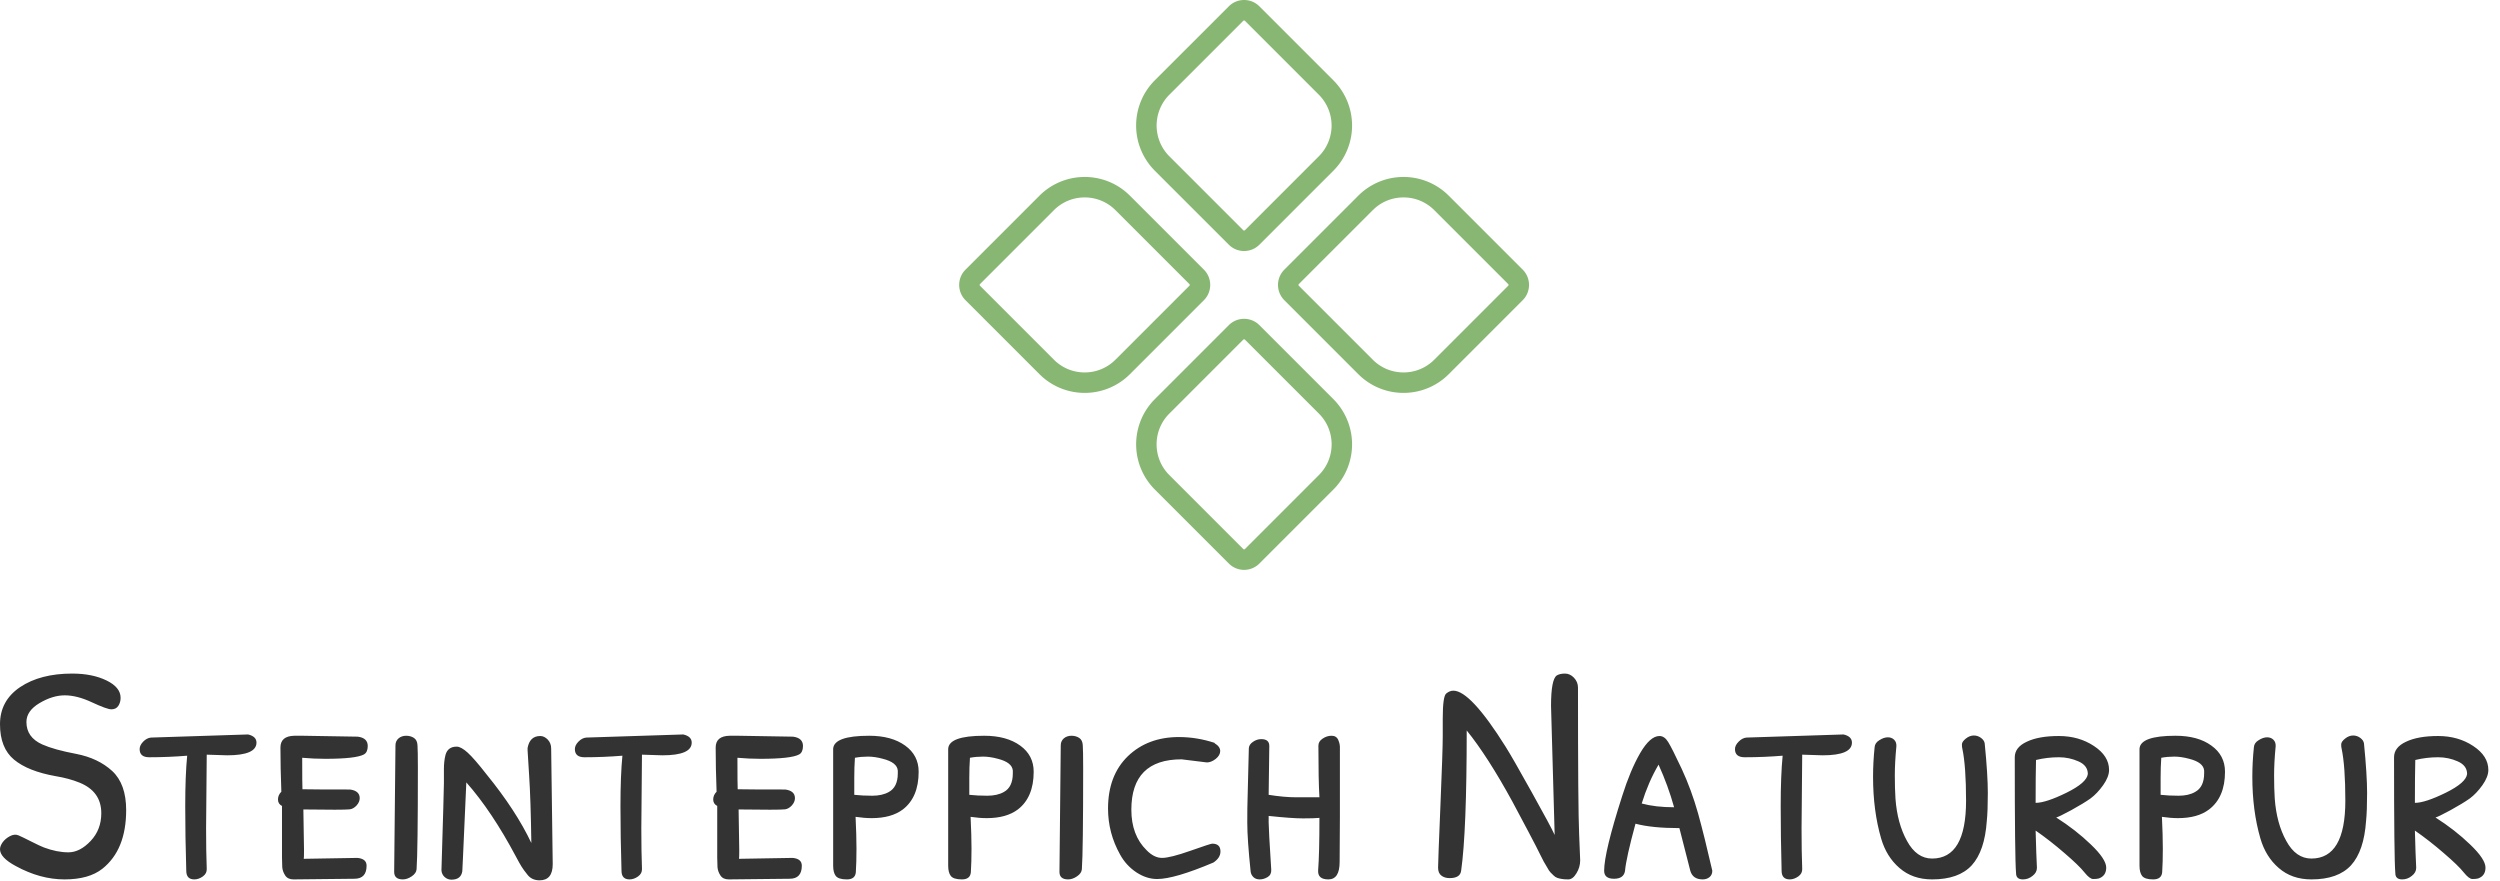 <?xml version="1.0" standalone="no"?>
<svg xmlns="http://www.w3.org/2000/svg" viewBox="0 0 193 68" width="193" height="68"><g fill="#88b773" color="#88b773" transform="translate(74.048 0) scale(0.846) "><svg width="52.0" height="52.0" x="0.0" y="0.0" viewBox="0 0 52 52"><path fill="currentColor" fill-rule="evenodd" d="M21.009 26.075l-6.747 6.747a3.95 3.95 0 0 1-2.808 1.164 3.953 3.953 0 0 1-2.81-1.164L1.9 26.075a.105.105 0 0 1 0-.15l6.746-6.746a3.95 3.95 0 0 1 2.81-1.163c1.059 0 2.057.413 2.807 1.163l6.747 6.746c.008.01.03.03.03.075a.1.1 0 0 1-.03.075m4.99 3.019c.45 0 .899.152 1.264.456l.133.122 6.746 6.746a5.84 5.84 0 0 1 .176 8.075l-.176.183-6.746 6.746a1.968 1.968 0 0 1-2.659.122l-.132-.122-6.746-6.746a5.839 5.839 0 0 1-.176-8.075l.176-.183 6.746-6.746c.384-.386.89-.578 1.395-.578zm0 1.867a.1.1 0 0 0-.06.02l-.014.011-6.745 6.746a3.939 3.939 0 0 0-1.164 2.809 3.94 3.94 0 0 0 1.008 2.645l.156.164 6.745 6.746c.01.009.03.032.075.032.029 0 .05-.01.062-.02l.013-.012 6.746-6.746a3.947 3.947 0 0 0 1.165-2.81c0-.985-.357-1.915-1.008-2.644l-.156-.164-6.747-6.746a.102.102 0 0 0-.075-.03zM11.455 16.148c1.4 0 2.802.502 3.911 1.504l.218.207 6.746 6.746c.73.73.77 1.89.115 2.665l-.115.126-6.746 6.747a5.826 5.826 0 0 1-4.129 1.71 5.825 5.825 0 0 1-3.912-1.503l-.218-.207-6.746-6.747c-.73-.73-.769-1.89-.115-2.666l.115-.125 6.746-6.746a5.823 5.823 0 0 1 4.13-1.71zm29.093 0c1.401 0 2.802.502 3.911 1.504l.218.207 6.746 6.746c.73.73.768 1.89.115 2.665l-.115.126-6.746 6.747a5.826 5.826 0 0 1-4.129 1.71 5.825 5.825 0 0 1-3.911-1.503l-.218-.207-6.746-6.747a1.974 1.974 0 0 1-.115-2.666l.115-.125 6.746-6.746a5.823 5.823 0 0 1 4.13-1.71zm0 1.868c-.985 0-1.916.356-2.644 1.008l-.164.155-6.747 6.746a.108.108 0 0 0-.023.116l.023.034 6.747 6.747a3.95 3.95 0 0 0 2.808 1.164c.985 0 1.916-.358 2.644-1.008l.164-.156 6.747-6.747c.008-.008.03-.03.03-.075a.1.1 0 0 0-.018-.061l-.012-.014-6.747-6.746a3.944 3.944 0 0 0-2.808-1.163zM26 0c.505 0 1.01.192 1.396.578l6.746 6.746a5.84 5.84 0 0 1 0 8.26l-6.746 6.744c-.385.386-.89.578-1.396.578-.505 0-1.01-.192-1.395-.578l-6.747-6.745a5.842 5.842 0 0 1 0-8.26L24.605.579C24.99.192 25.495 0 26 0zm0 1.867c-.044 0-.066.024-.074.031L19.18 8.644a3.978 3.978 0 0 0 0 5.62l6.746 6.744c.007.01.03.031.074.031a.097.097 0 0 0 .076-.03l6.745-6.746a3.976 3.976 0 0 0 0-5.619l-6.745-6.746c-.01-.007-.032-.03-.076-.03z"></path></svg></g><path fill="#333333" fill-rule="nonzero" d="M5.57 0L5.57 0Q7.13 0 8.22 0.53Q9.31 1.06 9.31 1.87L9.31 1.87Q9.31 2.23 9.13 2.50Q8.95 2.76 8.60 2.76Q8.26 2.76 7.10 2.22Q5.95 1.68 5.00 1.68Q4.06 1.68 3.05 2.28Q2.04 2.88 2.04 3.74L2.04 3.74Q2.04 4.92 3.26 5.47L3.26 5.47Q4.18 5.88 5.88 6.20Q7.58 6.53 8.66 7.52Q9.74 8.52 9.74 10.54L9.74 10.54Q9.74 13.61 7.90 15.07L7.90 15.07Q6.86 15.89 4.98 15.89Q3.10 15.89 1.22 14.86L1.22 14.86Q0 14.21 0 13.56L0 13.56Q0 13.32 0.20 13.03Q0.41 12.74 0.77 12.55Q1.13 12.36 1.43 12.49Q1.73 12.62 2.40 12.96Q3.07 13.30 3.38 13.42L3.38 13.42Q4.39 13.80 5.28 13.80Q6.17 13.80 7.00 12.92Q7.82 12.05 7.82 10.78L7.82 10.78Q7.82 9.10 6.14 8.42L6.14 8.42Q5.33 8.09 4.30 7.92L4.30 7.92Q2.16 7.54 1.08 6.64Q0 5.74 0 3.91Q0 2.09 1.56 1.04Q3.12 0 5.57 0ZM17.54 6.31L15.96 6.26L15.91 11.95Q15.91 13.73 15.96 15.07L15.96 15.07Q15.98 15.43 15.66 15.66Q15.34 15.89 15 15.89L15 15.89Q14.38 15.89 14.38 15.22L14.38 15.22Q14.30 12.60 14.30 10.24Q14.30 7.87 14.45 6.34L14.45 6.34Q13.01 6.46 11.52 6.46L11.52 6.46Q10.78 6.46 10.78 5.83L10.78 5.83Q10.78 5.54 11.05 5.26Q11.33 4.97 11.66 4.94L11.66 4.94L19.15 4.70Q19.80 4.85 19.80 5.33L19.80 5.33Q19.80 6.31 17.54 6.31L17.54 6.31ZM23.42 10.49L23.42 10.49L23.47 13.63Q23.47 14.26 23.45 14.30L23.45 14.30L27.60 14.23Q28.30 14.30 28.30 14.83L28.30 14.83Q28.30 15.84 27.36 15.84L27.36 15.84L22.66 15.89Q22.22 15.89 22.02 15.59Q21.82 15.29 21.79 14.95Q21.77 14.62 21.77 14.21L21.77 14.21L21.77 10.22Q21.46 10.06 21.46 9.72Q21.46 9.38 21.72 9.12L21.72 9.12Q21.65 7.25 21.65 5.71L21.65 5.71Q21.65 4.82 22.73 4.80L22.73 4.80Q23.02 4.80 23.40 4.80L23.40 4.80L27.60 4.87L27.62 4.87Q28.39 4.97 28.39 5.59L28.39 5.59Q28.39 6.07 28.10 6.24L28.10 6.24Q27.48 6.58 25.10 6.58L25.10 6.58Q24.22 6.58 23.33 6.50L23.33 6.50Q23.33 8.66 23.35 8.93L23.35 8.93Q24.29 8.95 27.02 8.95L27.02 8.95Q27.77 9.05 27.77 9.62L27.77 9.62Q27.77 9.91 27.53 10.18Q27.29 10.44 27.01 10.48Q26.74 10.51 25.84 10.51Q24.94 10.51 23.42 10.49ZM31.10 15.89L31.10 15.89Q30.43 15.89 30.43 15.31L30.43 15.31L30.53 5.54Q30.53 5.21 30.77 5.00Q31.01 4.80 31.36 4.80Q31.70 4.80 31.96 4.97Q32.21 5.14 32.23 5.53Q32.26 5.93 32.26 7.30L32.26 7.30Q32.26 13.70 32.16 15.10L32.16 15.10Q32.14 15.41 31.79 15.65Q31.44 15.89 31.10 15.89ZM36 8.40L36 8.40L35.74 14.23Q35.71 15 35.69 15.26L35.69 15.26Q35.59 15.91 34.85 15.91L34.85 15.91Q34.56 15.91 34.33 15.71Q34.10 15.50 34.08 15.19L34.08 15.19Q34.27 8.95 34.27 8.46Q34.27 7.97 34.27 7.37Q34.27 6.77 34.39 6.29L34.39 6.29Q34.56 5.64 35.26 5.64L35.26 5.64Q35.59 5.64 36.10 6.10Q36.60 6.55 37.56 7.78L37.56 7.78Q39.84 10.58 41.02 13.08L41.02 13.08Q40.97 9.67 40.85 7.88Q40.73 6.10 40.73 5.93Q40.73 5.76 40.73 5.74L40.73 5.74Q40.90 4.82 41.71 4.82L41.71 4.82Q42.02 4.82 42.29 5.10Q42.55 5.38 42.55 5.78L42.55 5.78L42.67 14.71Q42.67 15.96 41.66 15.96L41.66 15.96Q41.06 15.96 40.73 15.54Q40.39 15.12 40.25 14.88Q40.10 14.64 39.82 14.11L39.82 14.11Q37.97 10.63 36 8.40ZM51.14 6.31L49.56 6.26L49.51 11.95Q49.51 13.73 49.56 15.07L49.56 15.07Q49.58 15.43 49.26 15.66Q48.94 15.89 48.60 15.89L48.60 15.89Q47.98 15.89 47.98 15.22L47.98 15.22Q47.90 12.60 47.90 10.24Q47.90 7.87 48.05 6.34L48.05 6.34Q46.61 6.46 45.12 6.46L45.12 6.46Q44.38 6.46 44.38 5.83L44.38 5.83Q44.38 5.54 44.65 5.26Q44.93 4.97 45.26 4.94L45.26 4.94L52.75 4.70Q53.40 4.85 53.40 5.33L53.40 5.33Q53.40 6.31 51.14 6.31L51.14 6.31ZM57.02 10.49L57.02 10.49L57.07 13.63Q57.07 14.26 57.05 14.30L57.05 14.30L61.20 14.23Q61.90 14.30 61.90 14.83L61.90 14.83Q61.90 15.84 60.96 15.84L60.96 15.84L56.26 15.89Q55.82 15.89 55.62 15.59Q55.42 15.29 55.39 14.95Q55.37 14.62 55.37 14.21L55.37 14.21L55.37 10.22Q55.06 10.06 55.06 9.72Q55.06 9.38 55.32 9.12L55.32 9.12Q55.25 7.25 55.25 5.71L55.25 5.71Q55.25 4.82 56.33 4.80L56.33 4.80Q56.62 4.80 57.00 4.80L57.00 4.80L61.20 4.87L61.22 4.87Q61.99 4.97 61.99 5.59L61.99 5.59Q61.99 6.07 61.70 6.24L61.70 6.24Q61.08 6.58 58.70 6.58L58.70 6.58Q57.82 6.58 56.93 6.50L56.93 6.50Q56.93 8.66 56.95 8.93L56.95 8.93Q57.89 8.95 60.62 8.95L60.62 8.95Q61.37 9.05 61.37 9.62L61.37 9.62Q61.37 9.91 61.13 10.18Q60.89 10.44 60.61 10.48Q60.34 10.51 59.44 10.51Q58.54 10.51 57.02 10.49ZM67.10 4.80L67.10 4.80Q68.83 4.80 69.88 5.56Q70.92 6.31 70.92 7.58L70.92 7.58Q70.92 9.55 69.70 10.49L69.70 10.49Q68.81 11.16 67.30 11.16L67.30 11.16Q66.72 11.16 66.05 11.06L66.05 11.06Q66.12 12.48 66.12 13.52Q66.12 14.57 66.07 15.34L66.07 15.34Q66.02 15.89 65.38 15.89Q64.73 15.89 64.52 15.62Q64.32 15.36 64.32 14.83L64.32 14.83L64.32 5.81Q64.37 4.80 67.10 4.80ZM66.00 6.50L66.00 6.50Q65.95 7.22 65.95 8.05Q65.95 8.88 65.95 9.36L65.95 9.36Q66.58 9.43 67.34 9.43Q68.11 9.43 68.62 9.14L68.62 9.14Q69.31 8.76 69.31 7.70L69.31 7.70Q69.31 7.61 69.31 7.49L69.31 7.49Q69.26 6.86 68.16 6.58L68.16 6.58Q67.54 6.41 67.01 6.41Q66.48 6.41 66.00 6.50ZM75.98 4.80L75.98 4.80Q77.71 4.80 78.76 5.56Q79.80 6.31 79.80 7.58L79.80 7.58Q79.80 9.55 78.58 10.49L78.58 10.49Q77.69 11.16 76.18 11.16L76.18 11.16Q75.60 11.16 74.93 11.06L74.93 11.06Q75 12.48 75 13.52Q75 14.57 74.95 15.34L74.95 15.34Q74.90 15.89 74.26 15.89Q73.61 15.89 73.40 15.62Q73.20 15.36 73.20 14.83L73.20 14.83L73.20 5.81Q73.25 4.80 75.98 4.80ZM74.88 6.50L74.88 6.50Q74.83 7.22 74.83 8.05Q74.83 8.88 74.83 9.36L74.83 9.36Q75.46 9.43 76.22 9.43Q76.99 9.43 77.50 9.14L77.50 9.14Q78.19 8.76 78.19 7.70L78.19 7.70Q78.19 7.61 78.19 7.49L78.19 7.49Q78.14 6.86 77.04 6.58L77.04 6.58Q76.42 6.41 75.89 6.41Q75.36 6.41 74.88 6.50ZM82.46 15.89L82.46 15.89Q81.79 15.89 81.79 15.31L81.79 15.31L81.89 5.54Q81.89 5.21 82.13 5.00Q82.37 4.80 82.72 4.80Q83.06 4.80 83.32 4.97Q83.57 5.14 83.59 5.53Q83.62 5.93 83.62 7.30L83.62 7.30Q83.62 13.70 83.52 15.10L83.52 15.10Q83.50 15.41 83.15 15.65Q82.80 15.89 82.46 15.89ZM93.17 6.86L93.17 6.86L91.22 6.62Q87.34 6.62 87.34 10.51L87.34 10.51Q87.34 12.48 88.51 13.63L88.51 13.63Q89.09 14.23 89.71 14.23Q90.34 14.23 91.90 13.68Q93.46 13.13 93.58 13.13L93.58 13.13Q94.22 13.13 94.22 13.73L94.22 13.73Q94.22 14.23 93.67 14.59L93.67 14.59Q90.67 15.86 89.33 15.86L89.33 15.86Q88.51 15.86 87.72 15.34Q86.93 14.81 86.47 13.97L86.47 13.97Q85.54 12.31 85.54 10.42L85.54 10.42Q85.54 7.87 87.07 6.38Q88.61 4.90 91.01 4.90L91.01 4.90Q92.40 4.90 93.77 5.35L93.77 5.35L93.77 5.38Q94.20 5.64 94.20 5.98Q94.20 6.31 93.85 6.59Q93.50 6.86 93.17 6.86ZM103.44 5.78L103.44 10.99L103.42 14.54Q103.42 15.89 102.55 15.89L102.55 15.89Q102.14 15.89 101.94 15.72Q101.74 15.55 101.76 15.19L101.76 15.19Q101.86 13.92 101.86 11.14L101.86 11.14Q101.45 11.18 100.60 11.18Q99.74 11.18 97.94 10.99L97.94 10.99L97.94 11.50Q97.94 12 98.14 15.14L98.14 15.14Q98.16 15.53 97.86 15.71Q97.56 15.89 97.25 15.89Q96.94 15.89 96.76 15.71Q96.58 15.53 96.55 15.29L96.55 15.29Q96.29 12.79 96.29 11.51Q96.29 10.22 96.31 9.77L96.31 9.77L96.41 5.76Q96.43 5.47 96.73 5.27Q97.03 5.06 97.37 5.06L97.37 5.06Q97.99 5.06 97.99 5.59L97.99 5.59L97.94 9.36Q99.14 9.55 100.03 9.55Q100.92 9.55 101.11 9.55L101.11 9.55L101.86 9.55Q101.78 8.23 101.78 5.57L101.78 5.57Q101.78 5.23 102.11 5.02Q102.43 4.80 102.80 4.80Q103.18 4.80 103.32 5.14Q103.46 5.47 103.44 5.78L103.44 5.78ZM120.19 0.14Q120.43 0 120.82 0Q121.20 0 121.51 0.32Q121.82 0.65 121.82 1.08L121.82 1.08Q121.82 10.46 121.91 12.42Q121.99 14.38 121.99 14.42L121.99 14.42Q121.99 14.95 121.70 15.42Q121.42 15.89 121.07 15.89Q120.72 15.89 120.54 15.85Q120.36 15.82 120.22 15.77Q120.07 15.72 119.93 15.58L119.93 15.58L119.69 15.34Q119.59 15.24 119.44 14.96Q119.28 14.69 119.18 14.52Q119.09 14.35 118.88 13.93Q118.68 13.51 118.00 12.22Q117.31 10.92 116.76 9.89L116.76 9.89Q114.86 6.41 113.23 4.39L113.23 4.39Q113.23 12.19 112.80 15.22L112.80 15.22Q112.73 15.79 111.91 15.79L111.91 15.79Q111.53 15.79 111.28 15.60Q111.02 15.41 111.02 14.98Q111.02 14.54 111.20 10.22Q111.38 5.90 111.38 4.84Q111.38 3.77 111.38 3.48L111.38 3.48Q111.38 1.75 111.65 1.54Q111.91 1.32 112.20 1.32L112.20 1.32Q113.52 1.32 116.23 5.64L116.23 5.64Q116.76 6.48 118.25 9.16Q119.74 11.83 120.02 12.46L120.02 12.46L119.74 2.50Q119.74 0.43 120.19 0.14L120.19 0.14ZM125.45 15.24L125.45 15.24Q125.35 15.84 124.60 15.84Q123.84 15.84 123.84 15.22L123.84 15.22Q123.84 13.80 125.23 9.46L125.23 9.46Q125.86 7.46 126.62 6.14Q127.39 4.82 128.11 4.82L128.11 4.82Q128.50 4.82 128.78 5.28Q129.07 5.74 129.83 7.36Q130.58 8.98 131.09 10.79Q131.59 12.60 132.19 15.22L132.19 15.22Q132.19 15.53 131.98 15.71Q131.76 15.89 131.45 15.89L131.45 15.89Q130.68 15.89 130.49 15.22L130.49 15.22L129.65 11.93Q127.54 11.93 126.26 11.59L126.26 11.59Q125.54 14.23 125.45 15.24ZM128.04 7.03L128.04 7.03Q127.25 8.38 126.74 10.03L126.74 10.03Q127.80 10.32 129.24 10.32L129.24 10.32Q128.78 8.66 128.04 7.03ZM140.71 6.31L139.13 6.26L139.08 11.95Q139.08 13.73 139.13 15.07L139.13 15.07Q139.15 15.43 138.83 15.66Q138.50 15.89 138.17 15.89L138.17 15.89Q137.54 15.89 137.54 15.22L137.54 15.22Q137.47 12.60 137.47 10.24Q137.47 7.87 137.62 6.34L137.62 6.34Q136.18 6.46 134.69 6.46L134.69 6.46Q133.94 6.46 133.94 5.83L133.94 5.83Q133.94 5.54 134.22 5.26Q134.50 4.97 134.83 4.94L134.83 4.94L142.32 4.70Q142.97 4.85 142.97 5.33L142.97 5.33Q142.97 6.31 140.71 6.31L140.71 6.31ZM151.49 5.78L151.49 5.78Q151.46 5.69 151.46 5.47Q151.46 5.26 151.76 5.02Q152.06 4.78 152.38 4.78Q152.69 4.78 152.94 4.97Q153.19 5.16 153.22 5.40L153.22 5.40Q153.46 7.82 153.46 9.22Q153.46 10.61 153.38 11.38L153.38 11.38Q153.22 13.70 152.22 14.80Q151.22 15.89 149.16 15.89L149.16 15.89Q147.65 15.89 146.64 15.01Q145.63 14.14 145.22 12.72L145.22 12.72Q144.60 10.58 144.60 7.97L144.60 7.97Q144.60 6.84 144.72 5.69L144.72 5.69Q144.74 5.35 145.09 5.14Q145.44 4.92 145.74 4.92Q146.04 4.92 146.23 5.11Q146.42 5.30 146.40 5.62L146.40 5.62Q146.28 6.86 146.28 7.86Q146.28 8.86 146.33 9.65L146.33 9.65Q146.47 11.57 147.22 12.92Q147.96 14.28 149.16 14.28L149.16 14.28Q151.78 14.28 151.78 9.82L151.78 9.82Q151.78 7.15 151.49 5.78ZM157.25 14.98L157.25 15Q157.25 15.36 156.91 15.62Q156.58 15.89 156.17 15.89L156.17 15.89Q155.64 15.89 155.64 15.41L155.64 15.41Q155.54 14.28 155.54 6.46L155.54 6.46Q155.54 5.69 156.47 5.26Q157.39 4.82 158.94 4.82Q160.49 4.82 161.65 5.59Q162.82 6.36 162.82 7.44L162.82 7.44Q162.82 7.97 162.36 8.62Q161.90 9.26 161.39 9.64Q160.87 10.01 159.91 10.54Q158.95 11.06 158.74 11.11L158.74 11.11Q160.25 12.07 161.42 13.20Q162.60 14.33 162.60 14.98Q162.60 15.62 162.02 15.82L162.02 15.82Q161.86 15.86 161.59 15.86Q161.33 15.86 160.92 15.35Q160.51 14.83 159.38 13.86Q158.26 12.89 157.15 12.12L157.15 12.12Q157.20 14.04 157.25 14.98L157.25 14.98ZM157.15 9.98L157.15 9.98Q157.94 9.98 159.53 9.20Q161.11 8.42 161.18 7.75L161.18 7.75Q161.18 7.10 160.46 6.78Q159.74 6.46 158.95 6.46L158.95 6.46Q158.04 6.46 157.18 6.67L157.18 6.67Q157.15 7.82 157.15 9.98ZM167.95 4.80L167.95 4.80Q169.68 4.80 170.72 5.56Q171.77 6.31 171.77 7.58L171.77 7.58Q171.77 9.55 170.54 10.49L170.54 10.49Q169.66 11.16 168.14 11.16L168.14 11.16Q167.57 11.16 166.90 11.06L166.90 11.06Q166.97 12.48 166.97 13.52Q166.97 14.57 166.92 15.34L166.92 15.34Q166.87 15.89 166.22 15.89Q165.58 15.89 165.37 15.62Q165.17 15.36 165.17 14.83L165.17 14.83L165.17 5.81Q165.22 4.80 167.95 4.80ZM166.85 6.50L166.85 6.50Q166.80 7.22 166.80 8.05Q166.80 8.88 166.80 9.36L166.80 9.36Q167.42 9.43 168.19 9.43Q168.96 9.43 169.46 9.14L169.46 9.14Q170.16 8.76 170.16 7.70L170.16 7.70Q170.16 7.61 170.16 7.49L170.16 7.49Q170.11 6.86 169.01 6.58L169.01 6.58Q168.38 6.41 167.86 6.41Q167.33 6.41 166.85 6.50ZM180.77 5.78L180.77 5.78Q180.74 5.69 180.74 5.47Q180.74 5.26 181.04 5.02Q181.34 4.78 181.66 4.78Q181.97 4.78 182.22 4.97Q182.47 5.16 182.50 5.40L182.50 5.40Q182.74 7.82 182.74 9.22Q182.74 10.61 182.66 11.38L182.66 11.38Q182.50 13.70 181.50 14.80Q180.50 15.89 178.44 15.89L178.44 15.89Q176.93 15.89 175.92 15.01Q174.91 14.14 174.50 12.72L174.50 12.72Q173.88 10.58 173.88 7.97L173.88 7.97Q173.88 6.84 174 5.69L174 5.69Q174.02 5.35 174.37 5.14Q174.72 4.92 175.02 4.92Q175.32 4.92 175.51 5.11Q175.70 5.30 175.68 5.62L175.68 5.62Q175.56 6.86 175.56 7.86Q175.56 8.86 175.61 9.65L175.61 9.65Q175.75 11.57 176.50 12.92Q177.24 14.28 178.44 14.28L178.44 14.28Q181.06 14.28 181.06 9.82L181.06 9.82Q181.06 7.15 180.77 5.78ZM186.53 14.98L186.53 15Q186.53 15.36 186.19 15.62Q185.86 15.89 185.45 15.89L185.45 15.89Q184.92 15.89 184.92 15.41L184.92 15.41Q184.82 14.28 184.82 6.46L184.82 6.46Q184.82 5.69 185.75 5.26Q186.67 4.82 188.22 4.82Q189.77 4.82 190.93 5.59Q192.10 6.36 192.10 7.44L192.10 7.44Q192.10 7.97 191.64 8.62Q191.18 9.26 190.67 9.64Q190.15 10.01 189.19 10.54Q188.23 11.06 188.02 11.11L188.02 11.11Q189.53 12.07 190.70 13.20Q191.88 14.33 191.88 14.98Q191.88 15.62 191.30 15.82L191.30 15.82Q191.14 15.86 190.87 15.86Q190.61 15.86 190.20 15.35Q189.79 14.83 188.66 13.86Q187.54 12.89 186.43 12.12L186.43 12.12Q186.48 14.04 186.53 14.98L186.53 14.98ZM186.43 9.98L186.43 9.98Q187.22 9.98 188.81 9.20Q190.39 8.42 190.46 7.75L190.46 7.75Q190.46 7.10 189.74 6.78Q189.02 6.46 188.23 6.46L188.23 6.46Q187.32 6.46 186.46 6.67L186.46 6.67Q186.43 7.82 186.43 9.98Z" transform="translate(0, 52)"></path></svg>